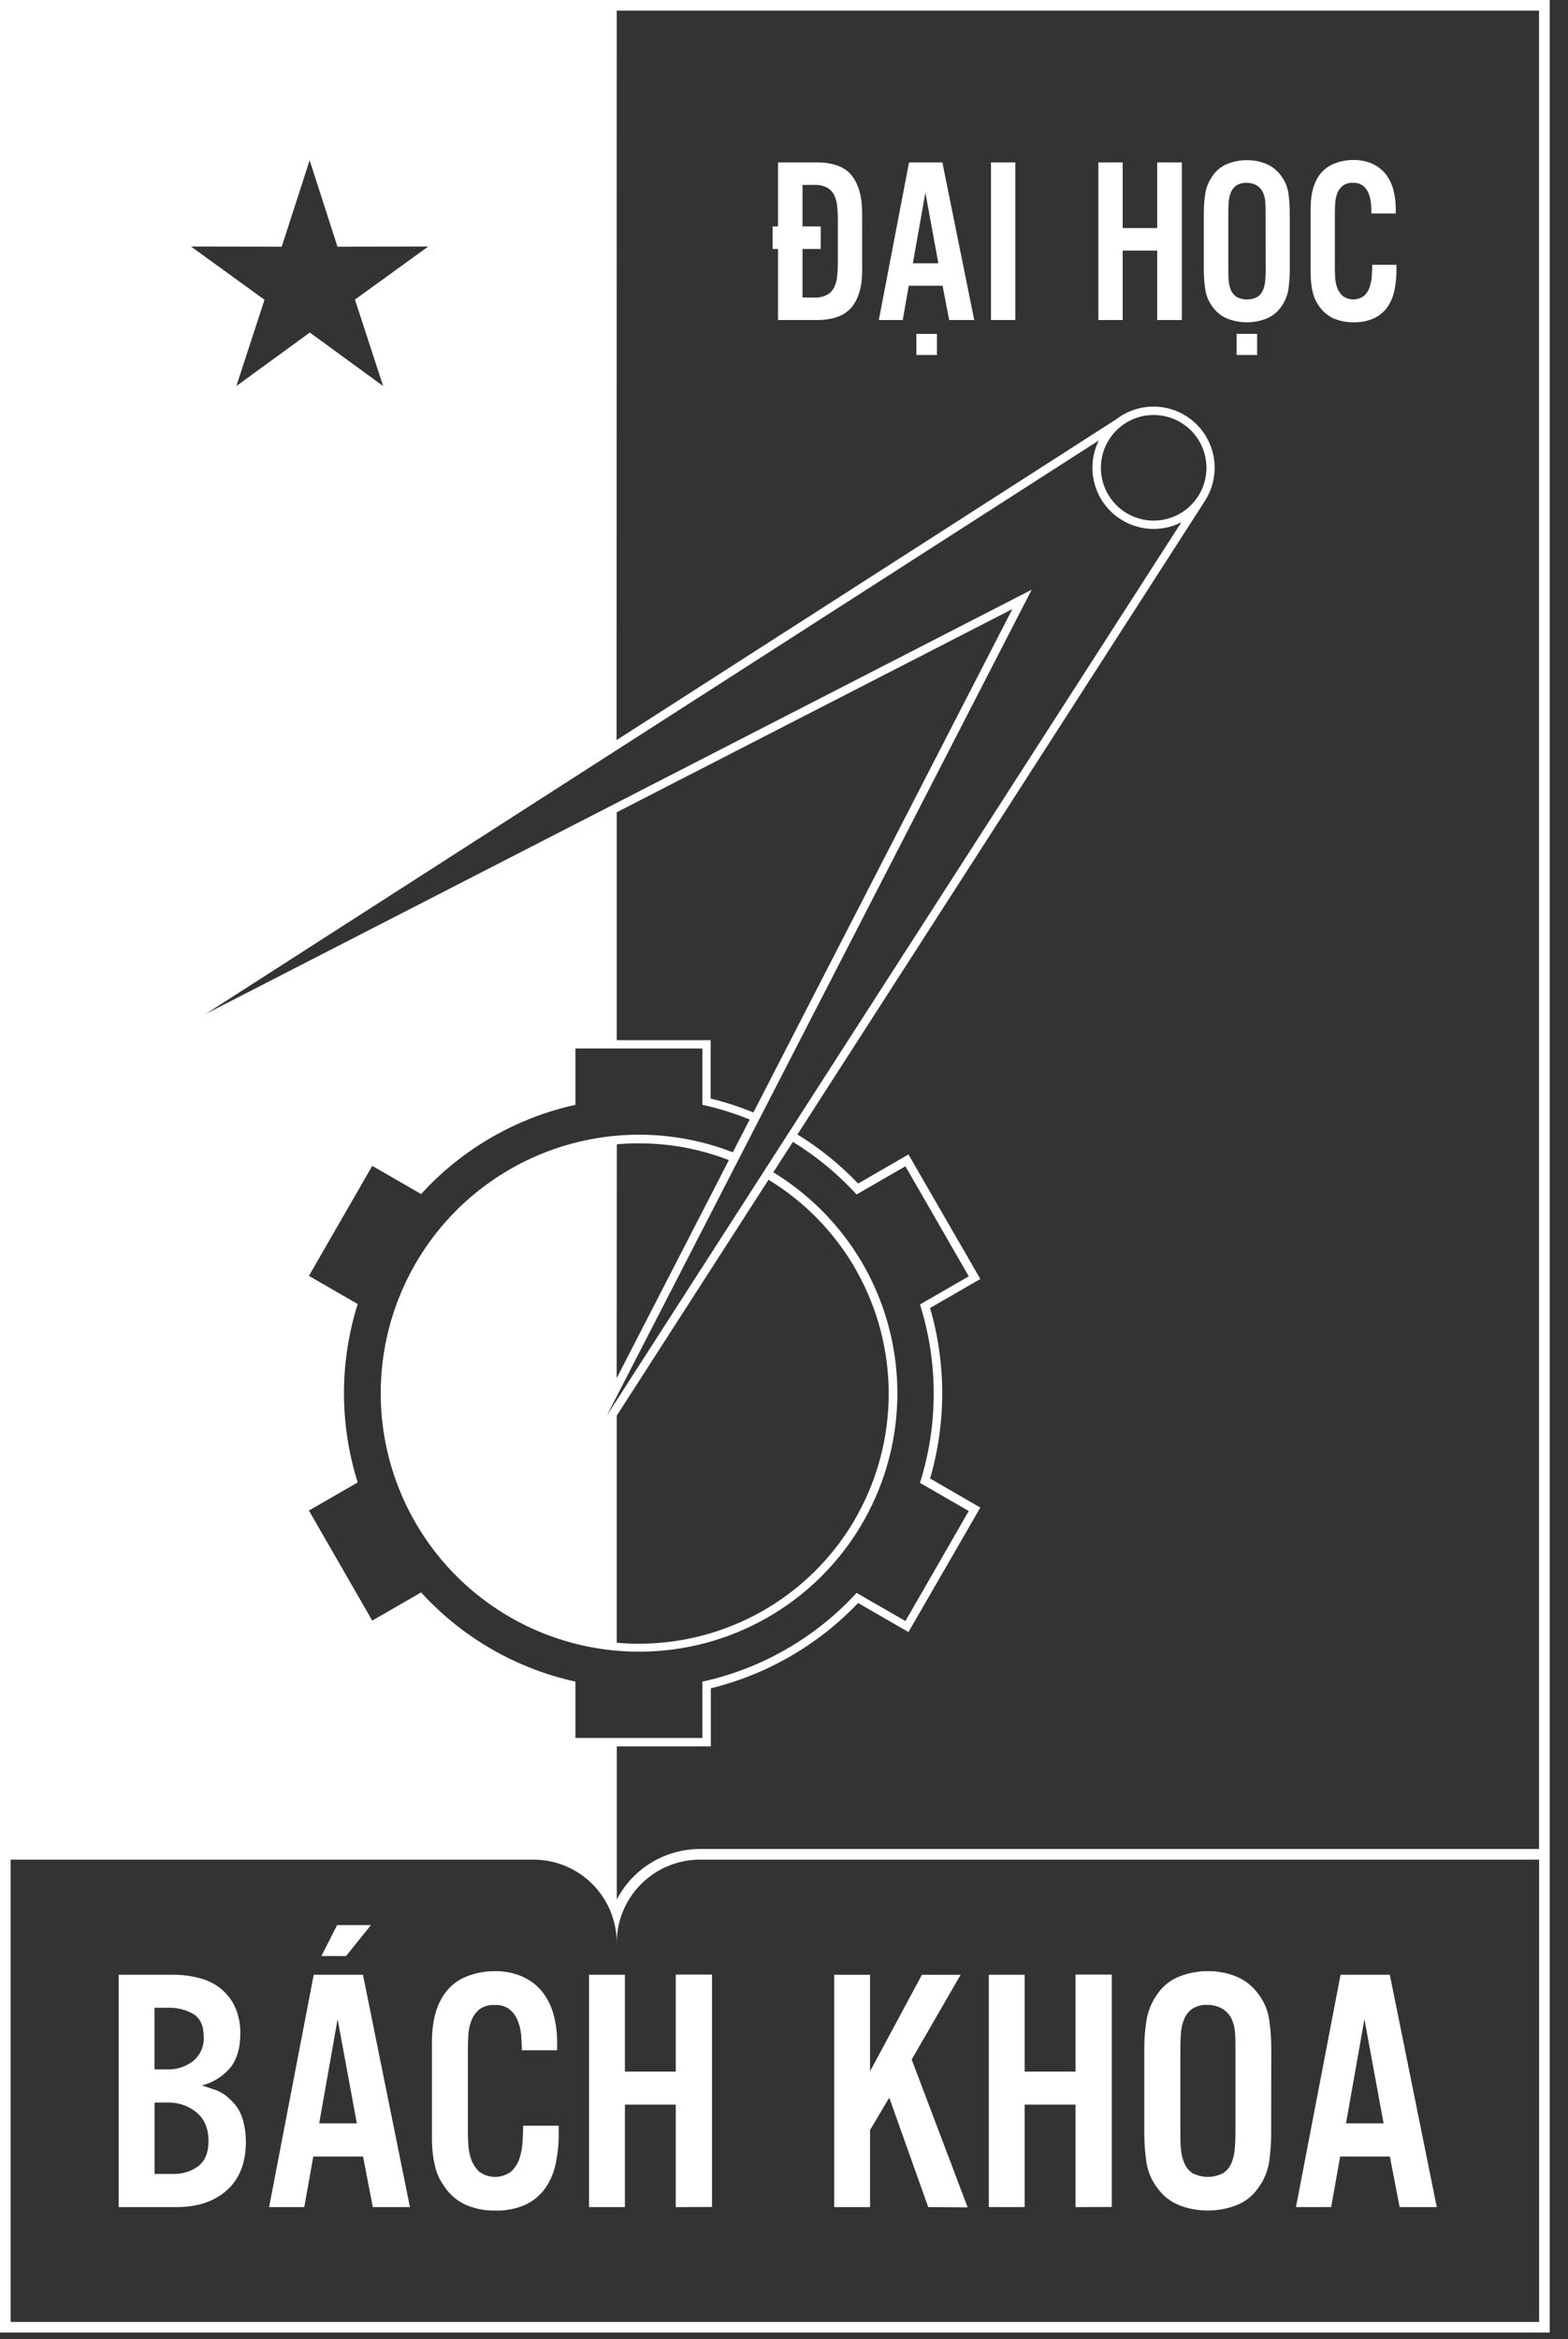 <svg width="55" height="82" viewBox="0 0 55 82" fill="none" xmlns="http://www.w3.org/2000/svg">
<rect x="0" y="0" width="55" height="82" fill="#333333" stroke="none"/>
<path fill-rule="evenodd" clip-rule="evenodd" d="M47.859 70.783L47.213 74.435H48.532L47.859 70.783ZM49.093 77.37L48.752 75.598H47.008L46.692 77.37H45.458L47.022 69.225H48.75L50.397 77.37H49.093ZM43.335 71.832C43.335 71.645 43.335 71.462 43.321 71.266C43.311 71.076 43.261 70.891 43.174 70.723C43.095 70.58 42.975 70.465 42.829 70.392C42.687 70.319 42.528 70.282 42.368 70.282C42.174 70.27 41.981 70.318 41.816 70.421C41.687 70.514 41.588 70.642 41.531 70.791C41.467 70.951 41.43 71.12 41.42 71.292C41.408 71.475 41.403 71.655 41.403 71.834V74.757C41.403 74.938 41.403 75.119 41.42 75.3C41.43 75.473 41.468 75.642 41.531 75.803C41.589 75.951 41.688 76.079 41.816 76.173C41.985 76.264 42.175 76.311 42.367 76.311C42.559 76.311 42.748 76.264 42.917 76.173C43.047 76.08 43.147 75.951 43.205 75.803C43.265 75.641 43.302 75.472 43.314 75.3C43.329 75.119 43.335 74.938 43.335 74.757V71.832ZM44.588 74.78C44.589 75.117 44.565 75.455 44.517 75.789C44.464 76.122 44.331 76.437 44.129 76.707C43.936 76.983 43.664 77.194 43.349 77.313C43.033 77.432 42.699 77.492 42.362 77.49C42.028 77.491 41.697 77.431 41.384 77.313C41.07 77.192 40.798 76.981 40.602 76.707C40.395 76.44 40.26 76.124 40.211 75.789C40.162 75.455 40.138 75.117 40.138 74.78V71.81C40.137 71.474 40.163 71.138 40.217 70.806C40.274 70.476 40.406 70.164 40.602 69.894C40.793 69.616 41.063 69.403 41.378 69.283C41.693 69.16 42.028 69.097 42.365 69.099C42.703 69.095 43.039 69.158 43.353 69.283C43.665 69.408 43.936 69.62 44.133 69.894C44.339 70.159 44.473 70.473 44.52 70.806C44.568 71.138 44.592 71.474 44.592 71.81L44.588 74.78ZM37.726 77.371V73.778H35.941V77.37H34.684V69.225H35.941V72.62H37.726V69.22H38.997V77.365L37.726 77.371ZM32.559 77.371L31.192 73.534L30.519 74.668V77.371H29.26V69.226H30.519V72.609L32.338 69.226H33.695L31.979 72.197L33.942 77.38L32.559 77.371ZM23.703 77.371V73.778H21.92V77.37H20.661V69.225H21.92V72.62H23.703V69.22H24.975V77.365L23.703 77.371ZM19.597 74.78C19.6 75.139 19.565 75.497 19.492 75.848C19.429 76.159 19.303 76.452 19.122 76.712C18.944 76.96 18.706 77.157 18.43 77.287C18.096 77.433 17.734 77.503 17.37 77.492C17.012 77.498 16.656 77.428 16.327 77.287C16.005 77.136 15.734 76.893 15.548 76.59C15.44 76.437 15.357 76.268 15.301 76.089C15.247 75.908 15.209 75.722 15.185 75.535C15.163 75.346 15.151 75.155 15.151 74.965V72.114C15.151 71.91 15.151 71.712 15.151 71.516C15.154 71.323 15.169 71.129 15.198 70.938C15.226 70.748 15.273 70.561 15.337 70.38C15.407 70.192 15.502 70.014 15.621 69.853C15.817 69.591 16.084 69.391 16.391 69.276C16.696 69.159 17.02 69.099 17.346 69.099C17.686 69.092 18.023 69.159 18.334 69.295C18.602 69.415 18.837 69.596 19.022 69.824C19.207 70.062 19.342 70.334 19.418 70.624C19.505 70.951 19.547 71.287 19.542 71.625V71.872H18.305C18.305 71.7 18.297 71.523 18.28 71.34C18.265 71.164 18.224 70.991 18.157 70.827C18.096 70.674 17.997 70.539 17.87 70.435C17.721 70.327 17.539 70.274 17.355 70.285C17.165 70.272 16.976 70.325 16.82 70.435C16.695 70.537 16.598 70.67 16.539 70.82C16.477 70.983 16.44 71.154 16.429 71.328C16.417 71.511 16.412 71.688 16.412 71.86V74.575C16.412 74.746 16.412 74.934 16.424 75.135C16.43 75.327 16.465 75.517 16.528 75.698C16.587 75.864 16.685 76.014 16.814 76.133C16.976 76.251 17.171 76.313 17.371 76.312C17.57 76.311 17.765 76.246 17.925 76.127C18.059 76.003 18.16 75.847 18.219 75.673C18.28 75.484 18.317 75.287 18.329 75.088C18.343 74.877 18.35 74.687 18.35 74.517H19.597V74.78ZM11.842 70.783L11.196 74.435H12.517L11.842 70.783ZM13.076 77.37L12.735 75.598H10.989L10.673 77.37H9.439L11.004 69.225H12.732L14.379 77.37H13.076ZM12.138 68.569H11.274L11.825 67.484H13.012L12.138 68.569ZM7.314 75.06C7.314 74.627 7.177 74.292 6.904 74.059C6.616 73.819 6.25 73.693 5.876 73.706H5.422V76.206H6.054C6.381 76.222 6.705 76.123 6.967 75.926C7.198 75.739 7.314 75.451 7.314 75.062V75.06ZM7.145 71.397C7.145 71.012 7.021 70.746 6.782 70.601C6.512 70.448 6.205 70.372 5.896 70.382H5.419V72.543H5.873C6.199 72.554 6.518 72.45 6.776 72.25C6.9 72.147 6.999 72.016 7.063 71.868C7.127 71.719 7.156 71.558 7.146 71.397H7.145ZM38.616 16.398C38.616 16.032 38.724 15.674 38.928 15.37C39.131 15.066 39.42 14.828 39.759 14.688C40.097 14.548 40.469 14.511 40.828 14.583C41.188 14.654 41.517 14.831 41.776 15.089C42.035 15.348 42.212 15.678 42.283 16.037C42.354 16.396 42.318 16.769 42.178 17.107C42.037 17.445 41.8 17.734 41.496 17.938C41.191 18.141 40.833 18.25 40.467 18.25C39.976 18.25 39.505 18.055 39.158 17.707C38.811 17.36 38.616 16.889 38.616 16.398ZM42.02 17.878C42.008 17.89 41.996 17.903 41.984 17.914L42.02 17.878ZM41.437 18.311L21.285 49.623L36.188 20.672L7.217 35.544L38.543 15.44L38.552 15.422C38.346 15.826 38.274 16.284 38.345 16.732C38.416 17.179 38.626 17.593 38.947 17.913C39.267 18.233 39.68 18.444 40.128 18.515C40.575 18.587 41.033 18.514 41.437 18.309V18.311ZM48.983 9.46C48.985 9.704 48.961 9.947 48.91 10.186C48.868 10.395 48.784 10.594 48.663 10.769C48.542 10.937 48.38 11.071 48.193 11.158C47.967 11.258 47.722 11.305 47.475 11.298C47.232 11.301 46.991 11.254 46.768 11.158C46.549 11.056 46.366 10.892 46.239 10.687C46.167 10.583 46.112 10.468 46.075 10.347C46.039 10.224 46.013 10.098 45.996 9.971C45.981 9.843 45.973 9.714 45.973 9.585V7.656C45.973 7.517 45.973 7.383 45.973 7.251C45.975 7.119 45.985 6.988 46.004 6.858C46.023 6.73 46.056 6.603 46.1 6.481C46.147 6.353 46.211 6.232 46.291 6.123C46.424 5.945 46.605 5.809 46.813 5.731C47.02 5.651 47.239 5.609 47.461 5.608C47.693 5.603 47.923 5.648 48.135 5.74C48.317 5.822 48.476 5.945 48.602 6.099C48.727 6.261 48.818 6.445 48.871 6.642C48.931 6.863 48.96 7.091 48.958 7.32V7.485H48.104C48.104 7.368 48.104 7.248 48.088 7.125C48.078 7.005 48.05 6.888 48.005 6.777C47.964 6.673 47.897 6.582 47.81 6.511C47.71 6.438 47.586 6.401 47.461 6.409C47.333 6.4 47.205 6.436 47.1 6.511C47.014 6.58 46.948 6.67 46.908 6.772C46.866 6.882 46.842 6.998 46.834 7.116C46.826 7.24 46.822 7.363 46.822 7.477V9.317C46.822 9.433 46.822 9.564 46.831 9.697C46.834 9.827 46.858 9.956 46.901 10.078C46.94 10.191 47.007 10.292 47.095 10.373C47.204 10.452 47.335 10.495 47.47 10.495C47.605 10.495 47.736 10.452 47.845 10.373C47.936 10.289 48.005 10.182 48.044 10.065C48.085 9.936 48.11 9.803 48.118 9.668C48.128 9.525 48.133 9.397 48.133 9.281H48.983V9.46ZM43.376 11.702H44.096V12.443H43.376V11.702ZM44.392 7.462C44.392 7.338 44.392 7.209 44.382 7.078C44.375 6.949 44.341 6.823 44.282 6.708C44.229 6.611 44.148 6.533 44.049 6.483C43.952 6.434 43.844 6.408 43.735 6.409C43.605 6.402 43.476 6.434 43.365 6.503C43.279 6.566 43.212 6.651 43.171 6.75C43.129 6.858 43.104 6.973 43.097 7.089C43.089 7.212 43.085 7.336 43.085 7.459V9.448C43.085 9.571 43.085 9.694 43.097 9.818C43.104 9.934 43.129 10.049 43.171 10.159C43.211 10.257 43.279 10.343 43.365 10.405C43.48 10.467 43.608 10.499 43.738 10.499C43.869 10.499 43.997 10.467 44.112 10.405C44.2 10.344 44.267 10.258 44.307 10.159C44.349 10.049 44.374 9.934 44.382 9.818C44.391 9.694 44.396 9.571 44.396 9.448L44.392 7.462ZM45.24 9.46C45.241 9.689 45.225 9.918 45.192 10.145C45.156 10.371 45.066 10.585 44.929 10.768C44.797 10.955 44.613 11.098 44.399 11.178C43.971 11.338 43.5 11.338 43.071 11.178C42.859 11.096 42.675 10.953 42.542 10.768C42.401 10.587 42.31 10.372 42.276 10.145C42.243 9.918 42.226 9.689 42.226 9.46V7.449C42.226 7.222 42.244 6.994 42.28 6.769C42.319 6.546 42.409 6.335 42.542 6.152C42.671 5.965 42.855 5.821 43.068 5.739C43.28 5.656 43.506 5.615 43.734 5.615C43.962 5.613 44.188 5.655 44.399 5.739C44.611 5.824 44.795 5.967 44.929 6.152C45.068 6.332 45.159 6.544 45.192 6.769C45.224 6.995 45.24 7.222 45.24 7.449V9.46ZM40.591 11.219V8.784H39.38V11.219H38.527V5.693H39.38V7.995H40.591V5.693H41.455V11.219H40.591ZM34.76 5.693H35.613V11.219H34.76V5.693ZM32.459 6.753L32.02 9.229H32.915L32.459 6.753ZM33.295 11.219L33.062 10.018H31.877L31.664 11.219H30.826L31.886 5.693H33.055L34.173 11.219H33.295ZM32.143 11.705H32.864V12.445H32.143V11.705ZM29.388 7.656C29.388 7.507 29.38 7.359 29.363 7.211C29.351 7.08 29.315 6.952 29.257 6.834C29.202 6.726 29.116 6.636 29.01 6.577C28.872 6.507 28.717 6.474 28.562 6.482H28.149V7.938H28.788V8.727H28.149V10.431H28.562C28.718 10.439 28.872 10.406 29.01 10.335C29.117 10.276 29.203 10.187 29.257 10.078C29.314 9.962 29.35 9.837 29.363 9.708C29.38 9.559 29.388 9.41 29.388 9.26V7.656ZM30.241 9.496C30.241 10.049 30.117 10.474 29.871 10.772C29.624 11.07 29.215 11.219 28.643 11.219H27.29V8.727H27.1V7.938H27.29V5.693H28.641C29.217 5.693 29.627 5.844 29.869 6.145C30.112 6.446 30.235 6.873 30.24 7.425L30.241 9.496ZM13.439 13.533L10.867 11.657L8.291 13.533L9.278 10.508L6.699 8.642L9.882 8.648L10.861 5.618L11.838 8.648L15.021 8.642L12.451 10.502L13.439 13.533ZM21.636 40.114C21.893 40.09 22.151 40.079 22.411 40.08C23.491 40.079 24.56 40.278 25.567 40.667L21.631 48.312L21.636 40.114ZM15.504 43.444L15.537 43.4L15.504 43.443V43.444ZM26.957 41.357C28.182 42.102 29.206 43.136 29.941 44.367L30.064 44.586C30.791 45.891 31.173 47.361 31.173 48.855C31.173 50.35 30.791 51.819 30.064 53.125L29.941 53.343C29.164 54.647 28.062 55.727 26.742 56.477C25.422 57.227 23.93 57.621 22.413 57.621H22.406C22.147 57.621 21.888 57.61 21.633 57.586V49.625L26.957 41.357ZM26.427 38.997C25.94 38.798 25.438 38.636 24.927 38.511V36.464H21.633V28.475L7.103 35.933L35.51 21.351L26.427 38.997ZM27.812 40.028C28.639 40.535 29.391 41.156 30.046 41.872L31.759 40.884L32.87 42.812L33.98 44.741L32.27 45.728C32.912 47.764 32.912 49.947 32.27 51.982L33.98 52.969L32.87 54.898L31.759 56.826L30.046 55.839C28.606 57.408 26.717 58.495 24.637 58.95V60.925H20.184V58.95C18.1 58.491 16.209 57.399 14.771 55.823L13.057 56.81L11.947 54.882L10.836 52.953L12.547 51.966C11.905 49.931 11.905 47.748 12.547 45.714L10.836 44.726L11.947 42.797L13.057 40.87L14.771 41.857C16.209 40.281 18.1 39.188 20.184 38.73V36.755H24.637V38.73C25.203 38.854 25.759 39.026 26.297 39.244L25.704 40.394C24.655 39.986 23.538 39.776 22.413 39.777C20.843 39.777 19.3 40.185 17.936 40.961C16.571 41.736 15.432 42.853 14.629 44.202L14.568 44.308L14.502 44.424C13.749 45.774 13.354 47.293 13.354 48.839C13.354 50.384 13.749 51.904 14.502 53.253L14.569 53.369L14.63 53.475C15.432 54.824 16.572 55.941 17.936 56.717C19.301 57.492 20.843 57.9 22.413 57.9H22.419C23.988 57.9 25.531 57.492 26.896 56.717C28.26 55.941 29.4 54.824 30.203 53.475L30.264 53.369L30.331 53.253C31.083 51.903 31.477 50.384 31.477 48.839C31.477 47.293 31.083 45.774 30.331 44.424L30.264 44.308L30.203 44.202C29.444 42.932 28.388 41.866 27.126 41.095L27.812 40.028ZM54.358 0H0V81.767H54.358V0ZM53.987 65.19V81.395H0.374V65.19H18.721C19.493 65.192 20.232 65.5 20.777 66.045C21.323 66.591 21.63 67.33 21.633 68.102C21.635 67.33 21.943 66.59 22.489 66.045C23.035 65.499 23.775 65.192 24.546 65.19H53.987ZM21.633 0.373H53.984V64.817H24.546C23.946 64.819 23.357 64.984 22.844 65.296C22.331 65.608 21.913 66.054 21.635 66.586V61.218H24.933V59.183C26.906 58.701 28.699 57.663 30.1 56.193L31.866 57.212L34.386 52.847L32.624 51.83C33.192 49.878 33.192 47.804 32.624 45.852L34.386 44.835L31.866 40.47L30.1 41.489C29.467 40.827 28.752 40.248 27.971 39.769L42.259 17.568L42.242 17.593C42.526 17.169 42.65 16.658 42.591 16.151C42.533 15.645 42.295 15.175 41.922 14.828C41.548 14.48 41.063 14.277 40.553 14.255C40.044 14.233 39.543 14.394 39.141 14.708L39.153 14.698L6.818 35.447L21.628 25.944L21.633 0.373ZM8.626 75.06C8.626 75.808 8.405 76.379 7.963 76.775C7.521 77.171 6.935 77.369 6.204 77.37H4.164V69.225H6.044C6.363 69.222 6.682 69.261 6.992 69.341C7.266 69.409 7.523 69.535 7.744 69.711C7.958 69.886 8.129 70.107 8.245 70.358C8.375 70.654 8.438 70.976 8.429 71.299C8.429 71.779 8.32 72.163 8.099 72.458C7.837 72.778 7.48 73.005 7.08 73.106C7.272 73.166 7.451 73.23 7.598 73.279C7.766 73.345 7.92 73.445 8.048 73.573C8.257 73.75 8.412 73.981 8.498 74.242C8.583 74.507 8.624 74.784 8.622 75.062" fill="white"/>
</svg>
